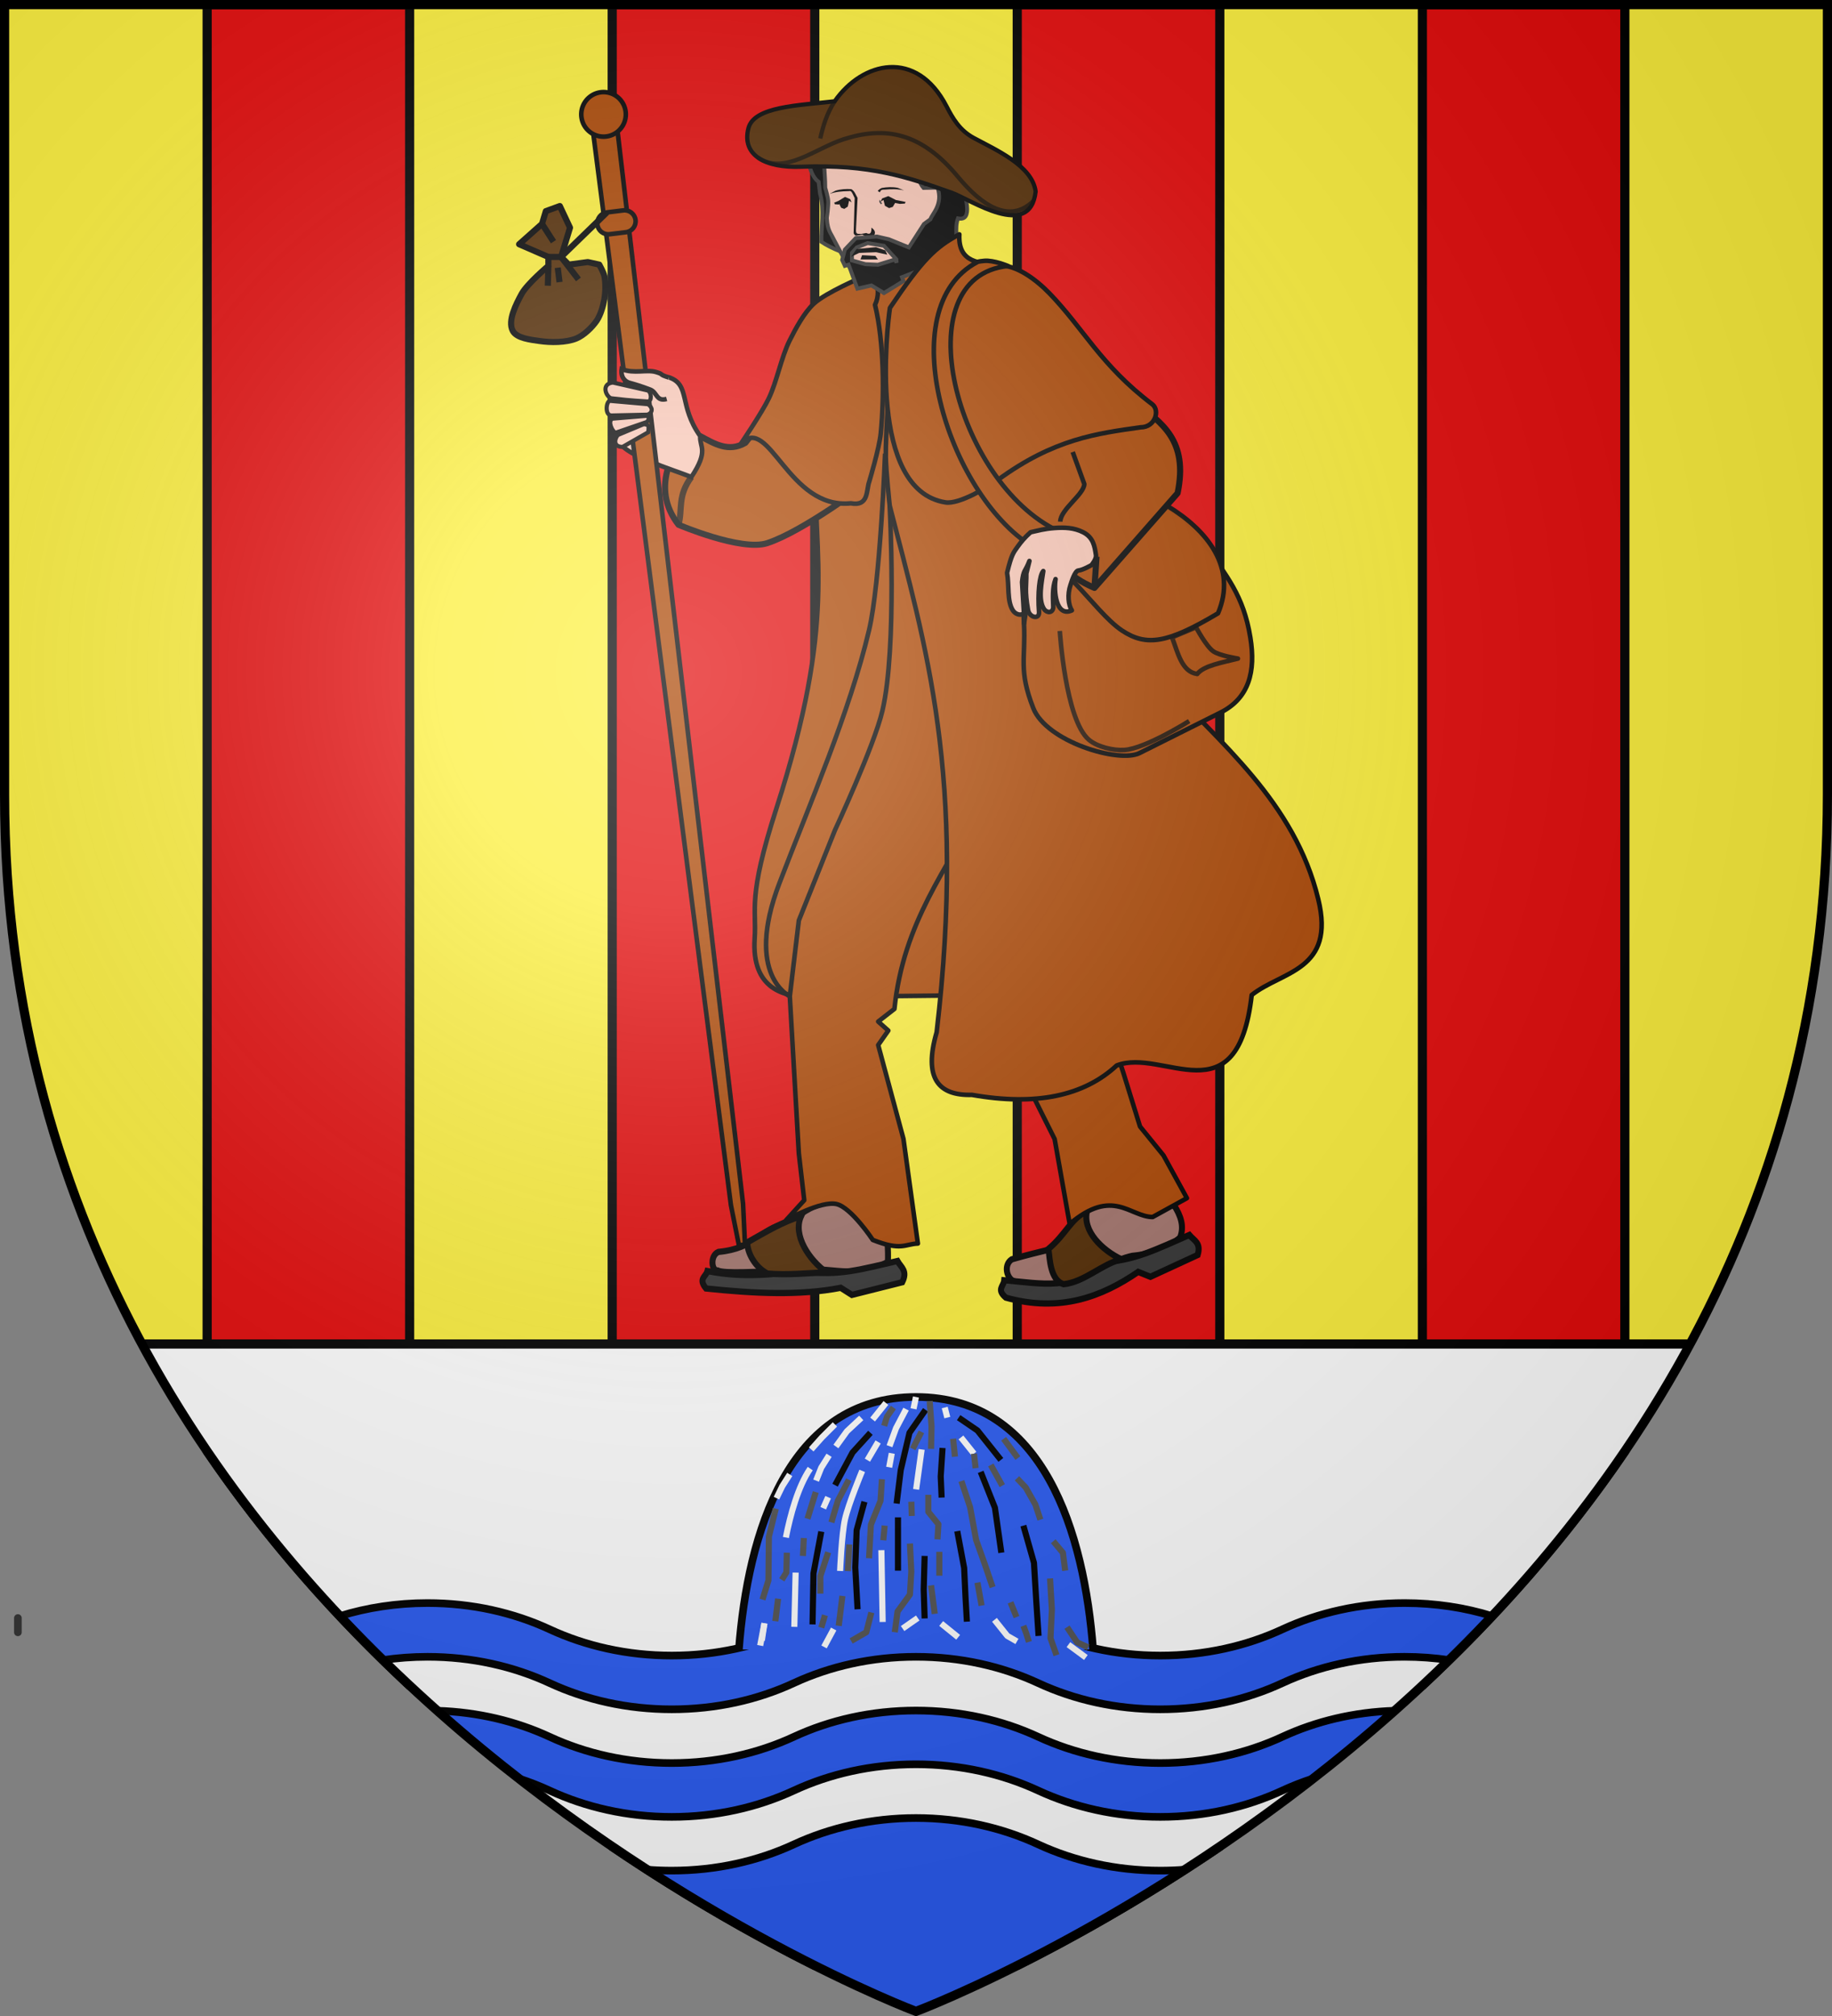 <?xml version="1.0" encoding="UTF-8" standalone="no"?>
<svg
   xmlns:dc="http://purl.org/dc/elements/1.1/"
   xmlns:cc="http://creativecommons.org/ns#"
   xmlns:rdf="http://www.w3.org/1999/02/22-rdf-syntax-ns#"
   xmlns:svg="http://www.w3.org/2000/svg"
   xmlns="http://www.w3.org/2000/svg"
   xmlns:xlink="http://www.w3.org/1999/xlink"
   xmlns:sodipodi="http://sodipodi.sourceforge.net/DTD/sodipodi-0.dtd"
   xmlns:inkscape="http://www.inkscape.org/namespaces/inkscape"
   width="600"
   height="660"
   viewBox="0 0 600 660"
   id="svg2"
   sodipodi:version="0.32"
   inkscape:version="0.46"
   sodipodi:docname="Blason_ville_fr_Font-Romeu-Odeillo-Via_(Pyrénées-Orientales).svg"
   inkscape:output_extension="org.inkscape.output.svg.inkscape"
   version="1.0">
  <rect x="0" y="0" width="600" height="660" fill="#808080" stroke="none"/>
  <sodipodi:namedview
     inkscape:window-height="977"
     inkscape:window-width="1280"
     inkscape:pageshadow="2"
     inkscape:pageopacity="0.0"
     guidetolerance="10.0"
     gridtolerance="10.0"
     objecttolerance="10.0"
     borderopacity="1.0"
     bordercolor="#666666"
     pagecolor="#ffffff"
     id="base"
     showgrid="false"
     inkscape:zoom="1.1621212"
     inkscape:cx="300"
     inkscape:cy="330"
     inkscape:window-x="-4"
     inkscape:window-y="-4"
     inkscape:current-layer="layer3"
     inkscape:object-nodes="true"
     inkscape:window-maximized="1"
     inkscape:object-paths="false"
     inkscape:snap-global="true" />
  <defs
     id="defs4">
    <radialGradient
       id="Gradient1"
       gradientUnits="userSpaceOnUse"
       cx="-80"
       cy="-80"
       r="405">
      <stop
         style="stop-color:#fff;stop-opacity:0.31"
         offset="0"
         id="stop7" />
      <stop
         style="stop-color:#fff;stop-opacity:0.25"
         offset="0.19"
         id="stop9" />
      <stop
         style="stop-color:#6b6b6b;stop-opacity:0.125"
         offset="0.6"
         id="stop11" />
      <stop
         style="stop-color:#000;stop-opacity:0.125"
         offset="1"
         id="stop13" />
    </radialGradient>
    <clipPath
       id="shield_cut">
      <path
         id="shield"
         d="M -298.5,-298.5 L 298.5,-298.5 L 298.5,-40 C 298.5,246.31 0,358.5 0,358.5 C 0,358.5 -298.5,246.31 -298.5,-40 L -298.5,-298.5 z" />
    </clipPath>
    <g
       id="s">
      <g
         id="c">
        <path
           id="t"
           d="M 0,0 L 0,1 L 0.5,1 L 0,0 z"
           transform="matrix(0.951,0.309,-0.309,0.951,0,-1)" />
        <use
           xlink:href="#t"
           transform="scale(-1,1)"
           id="use2144"
           x="0"
           y="0"
           width="810"
           height="540" />
      </g>
      <g
         id="a">
        <use
           xlink:href="#c"
           transform="matrix(0.309,0.951,-0.951,0.309,0,0)"
           id="use2147"
           x="0"
           y="0"
           width="810"
           height="540" />
        <use
           xlink:href="#c"
           transform="matrix(-0.809,0.588,-0.588,-0.809,0,0)"
           id="use2149"
           x="0"
           y="0"
           width="810"
           height="540" />
      </g>
      <use
         xlink:href="#a"
         transform="scale(-1,1)"
         id="use2151"
         x="0"
         y="0"
         width="810"
         height="540" />
    </g>
    <g
       id="s-5">
      <g
         id="c-1">
        <path
           transform="matrix(0.951,0.309,-0.309,0.951,0,-1)"
           d="M 0,0 L 0,1 L 0.5,1 L 0,0 z"
           id="t-7" />
        <use
           height="540"
           width="810"
           y="0"
           x="0"
           id="use2144-1"
           transform="scale(-1,1)"
           xlink:href="#t-7" />
      </g>
      <g
         id="a-1">
        <use
           height="540"
           width="810"
           y="0"
           x="0"
           id="use2147-5"
           transform="matrix(0.309,0.951,-0.951,0.309,0,0)"
           xlink:href="#c-1" />
        <use
           height="540"
           width="810"
           y="0"
           x="0"
           id="use2149-2"
           transform="matrix(-0.809,0.588,-0.588,-0.809,0,0)"
           xlink:href="#c-1" />
      </g>
      <use
         height="540"
         width="810"
         y="0"
         x="0"
         id="use2151-7"
         transform="scale(-1,1)"
         xlink:href="#a-1" />
    </g>
    <g
       id="s-4">
      <g
         id="c-6">
        <path
           transform="matrix(0.951,0.309,-0.309,0.951,0,-1)"
           d="M 0,0 L 0,1 L 0.5,1 L 0,0 z"
           id="t-0" />
        <use
           height="540"
           width="810"
           y="0"
           x="0"
           id="use2144-7"
           transform="scale(-1,1)"
           xlink:href="#t-0" />
      </g>
      <g
         id="a-1-2">
        <use
           height="540"
           width="810"
           y="0"
           x="0"
           id="use2147-7"
           transform="matrix(0.309,0.951,-0.951,0.309,0,0)"
           xlink:href="#c-6" />
        <use
           height="540"
           width="810"
           y="0"
           x="0"
           id="use2149-7"
           transform="matrix(-0.809,0.588,-0.588,-0.809,0,0)"
           xlink:href="#c-6" />
      </g>
      <use
         height="540"
         width="810"
         y="0"
         x="0"
         id="use2151-7-3"
         transform="scale(-1,1)"
         xlink:href="#a-1-2" />
    </g>
    <g
       id="f">
      <rect
         id="rect1964"
         style="fill:#28166f"
         y="-30"
         x="-50"
         height="60"
         width="100" />
      <g
         id="g1966"
         style="fill:#ffffff"
         transform="translate(0,-20)">
        <path
           id="path1968"
           d="M -1.212,27.818 C -1.212,22.175 -2.091,20.471 -4.542,13.98 C -5.709,10.888 -5.024,7.103 -2.858,3.601 C -2.082,2.346 -1.114,1.214 0,0 C 1.114,1.214 2.082,2.346 2.858,3.601 C 5.024,7.103 5.709,10.888 4.542,13.98 C 2.091,20.471 1.212,22.175 1.212,27.818 L -1.212,27.818 z" />
        <path
           id="rwi"
           d="M 2.922,27.672 C 2.922,21.721 5.239,17.829 8.501,16.66 C 9.949,16.141 11.808,16.387 13.519,18.107 C 15.638,20.236 16.255,26.1 10.036,27.228 C 10.694,26.272 10.655,24.147 9.322,23.441 C 8.331,22.916 7.209,23.188 6.646,23.564 C 5.822,24.116 4.917,25.67 4.967,27.672 L 2.922,27.672 z" />
        <path
           id="path1971"
           d="M 1.777,30.183 C 1.79,32.191 2.795,33.518 4.516,34.257 C 4.295,34.955 3.257,36.378 1.831,36.281 C 1.55,37.787 1.282,38.632 0,40 C -1.282,38.632 -1.55,37.787 -1.831,36.281 C -3.257,36.378 -4.295,34.955 -4.516,34.257 C -2.795,33.518 -1.79,32.191 -1.777,30.183 L 1.777,30.183 z" />
        <use
           xlink:href="#rwi"
           height="400"
           width="800"
           y="0"
           x="0"
           id="use1973"
           transform="scale(-1,1)" />
        <rect
           id="rect1975"
           y="27.331"
           x="-7.923"
           height="3.218"
           width="15.846" />
      </g>
    </g>
    <g
       id="s-55">
      <g
         id="c-17">
        <path
           transform="matrix(0.951,0.309,-0.309,0.951,0,-1)"
           d="M 0,0 L 0,1 L 0.5,1 L 0,0 z"
           id="t-1" />
        <use
           height="540"
           width="810"
           y="0"
           x="0"
           id="use2144-15"
           transform="scale(-1,1)"
           xlink:href="#t-1" />
      </g>
      <g
         id="a-2">
        <use
           height="540"
           width="810"
           y="0"
           x="0"
           id="use2147-76"
           transform="matrix(0.309,0.951,-0.951,0.309,0,0)"
           xlink:href="#c-17" />
        <use
           height="540"
           width="810"
           y="0"
           x="0"
           id="use2149-1"
           transform="matrix(-0.809,0.588,-0.588,-0.809,0,0)"
           xlink:href="#c-17" />
      </g>
      <use
         height="540"
         width="810"
         y="0"
         x="0"
         id="use2151-4"
         transform="scale(-1,1)"
         xlink:href="#a-2" />
    </g>
  </defs>
  <g
     id="layer4"
     inkscape:label="Fond écu"
     inkscape:groupmode="layer"
     transform="translate(300,300)">
    <use
       xlink:href="#shield"
       id="use18"
       style="fill:#fcef3c"
       x="0"
       y="0"
       width="600"
       height="660" />
    <path
       style="opacity:1;fill:#e20909;fill-opacity:1;fill-rule:nonzero;stroke:#000000;stroke-width:3;stroke-linecap:butt;stroke-linejoin:round;stroke-miterlimit:4;stroke-dasharray:none;stroke-dashoffset:0;stroke-opacity:1"
       d="M 67.844,1.5 L 67.844,475.094 C 87.83,504.455 110.711,529.922 134.156,551.781 L 134.156,1.5 L 67.844,1.5 z M 200.5,1.5 L 200.5,604.5 C 225.949,621.768 249.219,634.635 266.844,643.469 L 266.844,1.5 L 200.5,1.5 z M 333.156,1.5 L 333.156,643.469 C 350.781,634.635 374.051,621.768 399.5,604.5 L 399.5,1.5 L 333.156,1.5 z M 465.844,1.5 L 465.844,551.781 C 489.289,529.922 512.17,504.455 532.156,475.094 L 532.156,1.5 L 465.844,1.5 z"
       transform="translate(-300,-300)"
       id="rect2412" />
    <path
       d="M 46.469 440 C 129.846 594.544 300 658.5 300 658.5 C 300 658.5 470.154 594.544 553.531 440 L 46.469 440 z "
       transform="translate(-300,-300)"
       id="use5230"
       style="fill:#ffffff" />
    <path
       style="fill:#2b5df2;stroke:#000000;stroke-opacity:1;stroke-width:2.5;stroke-miterlimit:4;stroke-dasharray:none"
       d="M 140 524.812 C 129.882 524.813 120.216 526.315 111.312 529.062 C 115.98 534.025 120.71 538.814 125.469 543.469 C 130.177 542.775 135.038 542.406 140 542.406 C 154.587 542.406 168.22 545.537 180 551 C 191.776 556.461 205.418 559.594 220 559.594 C 234.587 559.594 248.22 556.463 260 551 C 271.776 545.539 285.418 542.406 300 542.406 C 314.587 542.406 328.22 545.537 340 551 C 351.776 556.461 365.418 559.594 380 559.594 C 394.587 559.594 408.22 556.463 420 551 C 431.776 545.539 445.418 542.406 460 542.406 C 464.964 542.406 469.823 542.775 474.531 543.469 C 479.29 538.814 484.02 534.025 488.688 529.062 C 479.785 526.315 470.121 524.812 460 524.812 C 445.418 524.813 431.776 527.946 420 533.406 C 408.22 538.869 394.587 542 380 542 C 365.418 542 351.776 538.867 340 533.406 C 328.22 527.944 314.587 524.812 300 524.812 C 285.418 524.813 271.776 527.946 260 533.406 C 248.22 538.869 234.587 542 220 542 C 205.418 542 191.776 538.867 180 533.406 C 168.22 527.944 154.587 524.812 140 524.812 z M 300 560 C 285.418 560 271.776 563.133 260 568.594 C 248.22 574.056 234.587 577.188 220 577.188 C 205.418 577.187 191.776 574.054 180 568.594 C 169.092 563.535 156.591 560.488 143.219 560.062 C 152.127 567.98 161.085 575.349 169.938 582.25 C 173.419 583.379 176.778 584.693 180 586.188 C 191.776 591.648 205.418 594.812 220 594.812 C 234.587 594.813 248.22 591.65 260 586.188 C 271.776 580.727 285.418 577.594 300 577.594 C 314.587 577.594 328.22 580.725 340 586.188 C 351.776 591.648 365.418 594.812 380 594.812 C 394.587 594.813 408.22 591.65 420 586.188 C 423.221 584.694 426.581 583.379 430.062 582.25 C 438.915 575.349 447.873 567.98 456.781 560.062 C 443.412 560.488 430.904 563.537 420 568.594 C 408.22 574.056 394.587 577.188 380 577.188 C 365.418 577.187 351.776 574.054 340 568.594 C 328.22 563.131 314.587 560 300 560 z M 300 595.188 C 285.418 595.187 271.776 598.352 260 603.812 C 248.22 609.275 234.587 612.406 220 612.406 C 217.287 612.406 214.61 612.305 211.969 612.094 C 261.408 643.989 300 658.5 300 658.5 C 300 658.5 338.592 643.989 388.031 612.094 C 385.389 612.305 382.714 612.406 380 612.406 C 365.418 612.406 351.776 609.273 340 603.812 C 328.22 598.35 314.587 595.188 300 595.188 z "
       transform="translate(-300,-300)"
       id="use4042" />
    <rect
       style="fill:#000000;fill-opacity:1;stroke:#313131;stroke-width:3;stroke-miterlimit:4;stroke-dasharray:none;stroke-opacity:1"
       id="rect18271"
       width="0"
       height="0"
       x="1699.739"
       y="1026.768" />
  </g>
  <g
     id="layer3"
     inkscape:label="Meubles"
     inkscape:groupmode="layer"
     transform="translate(300,300)">
    <path
       style="opacity:1;fill:none;fill-opacity:1;fill-rule:nonzero;stroke:#000000;stroke-width:3;stroke-linecap:butt;stroke-linejoin:round;stroke-miterlimit:4;stroke-dasharray:none;stroke-dashoffset:0;stroke-opacity:1"
       d="M -253.531,140 L 253.531,140"
       id="path3869"
       sodipodi:nodetypes="cc" />
    <g
       id="g9927"
       inkscape:label="Meubles"
       transform="translate(273.24,310.398)" />
    <g
       transform="translate(-73.289,641.298)"
       style="display:inline"
       inkscape:label="Meubles"
       id="g16677" />
    <rect
       style="fill:#fcef3c;fill-opacity:0.599;stroke:#000000;stroke-width:2.5;stroke-miterlimit:4;stroke-dasharray:none;stroke-opacity:1"
       id="rect8308"
       width="6"
       height="0"
       x="360.256"
       y="937.223" />
    <g
       transform="matrix(-0.4,0.5,0.5,0.4,-344.396,610.463)"
       id="g6127"
       inkscape:transform-center-x="30.122748"
       inkscape:transform-center-y="-55.154328" />
    <g
       id="g2137"
       style="display:inline"
       transform="translate(269.276,230.128)" />
    <g
       id="g5087"
       transform="translate(-692.062,6)">
      <path
         sodipodi:nodetypes="ccc"
         id="path5235"
         transform="translate(-300,-300)"
         d="M 1050.062,534 C 1047.167,496.076 1034.058,451.344 992.062,451.344 C 950.069,451.344 936.958,496.076 934.062,534"
         style="opacity:1;fill:#2b5df2;fill-opacity:1;fill-rule:nonzero;stroke:#000000;stroke-width:2.5;stroke-linecap:butt;stroke-linejoin:round;stroke-miterlimit:4;stroke-dashoffset:0;stroke-opacity:1" />
      <path
         sodipodi:nodetypes="cc"
         transform="translate(-300,-300)"
         id="path6011"
         d="M 957.423,474.792 C 953.44,480.59 950.902,489.953 949.445,497.344"
         style="opacity:1;fill:none;fill-opacity:1;fill-rule:nonzero;stroke:#ffffff;stroke-width:2;stroke-linecap:butt;stroke-linejoin:round;stroke-miterlimit:4;stroke-dasharray:none;stroke-dashoffset:0;stroke-opacity:1" />
      <path
         transform="translate(-300,-300)"
         id="path6013"
         d="M 979.657,466.069 L 976.146,472.026"
         style="opacity:1;fill:none;fill-opacity:1;fill-rule:nonzero;stroke:#ffffff;stroke-width:2;stroke-linecap:butt;stroke-linejoin:round;stroke-miterlimit:4;stroke-dasharray:none;stroke-dashoffset:0;stroke-opacity:1" />
      <path
         sodipodi:nodetypes="csc"
         transform="translate(-300,-300)"
         id="path6015"
         d="M 974.444,475.536 C 974.444,475.536 969.897,486.459 968.806,491.387 C 967.704,496.363 967.21,508.302 967.21,508.302"
         style="opacity:1;fill:none;fill-opacity:1;fill-rule:nonzero;stroke:#ffffff;stroke-width:2;stroke-linecap:butt;stroke-linejoin:round;stroke-miterlimit:4;stroke-dasharray:none;stroke-dashoffset:0;stroke-opacity:1" />
      <path
         transform="translate(-300,-300)"
         id="path6017"
         d="M 952.211,526.599 L 952.636,508.833"
         style="opacity:1;fill:none;fill-opacity:1;fill-rule:nonzero;stroke:#ffffff;stroke-width:2;stroke-linecap:butt;stroke-linejoin:round;stroke-miterlimit:4;stroke-dasharray:none;stroke-dashoffset:0;stroke-opacity:1" />
      <path
         transform="translate(-300,-300)"
         id="path6019"
         d="M 941.573,531.067 L 942.424,525.429"
         style="opacity:1;fill:none;fill-opacity:1;fill-rule:nonzero;stroke:#ffffff;stroke-width:2;stroke-linecap:butt;stroke-linejoin:round;stroke-miterlimit:4;stroke-dasharray:none;stroke-dashoffset:0;stroke-opacity:1" />
      <path
         transform="translate(-300,-300)"
         id="path6021"
         d="M 993.912,468.515 L 992.103,481.6"
         style="opacity:1;fill:none;fill-opacity:1;fill-rule:nonzero;stroke:#ffffff;stroke-width:2;stroke-linecap:butt;stroke-linejoin:round;stroke-miterlimit:4;stroke-dasharray:none;stroke-dashoffset:0;stroke-opacity:1" />
      <path
         transform="translate(-300,-300)"
         id="path6023"
         d="M 988.806,455.324 L 985.508,461.601 L 983.38,467.452"
         style="opacity:1;fill:none;fill-opacity:1;fill-rule:nonzero;stroke:#ffffff;stroke-width:2;stroke-linecap:butt;stroke-linejoin:round;stroke-miterlimit:4;stroke-dasharray:none;stroke-dashoffset:0;stroke-opacity:1" />
      <path
         transform="translate(-300,-300)"
         id="path6025"
         d="M 984.125,469.792 L 983.274,474.366"
         style="opacity:1;fill:none;fill-opacity:1;fill-rule:nonzero;stroke:#ffffff;stroke-width:2;stroke-linecap:butt;stroke-linejoin:round;stroke-miterlimit:4;stroke-dasharray:none;stroke-dashoffset:0;stroke-opacity:1" />
      <path
         transform="translate(-300,-300)"
         id="path6027"
         d="M 974.125,458.196 L 969.444,462.558 L 965.827,467.558"
         style="opacity:1;fill:none;fill-opacity:1;fill-rule:nonzero;stroke:#ffffff;stroke-width:2;stroke-linecap:butt;stroke-linejoin:round;stroke-miterlimit:4;stroke-dasharray:none;stroke-dashoffset:0;stroke-opacity:1" />
      <path
         transform="translate(-300,-300)"
         id="path6029"
         d="M 965.508,460.324 L 961.253,464.579 L 957.743,468.515"
         style="opacity:1;fill:none;fill-opacity:1;fill-rule:nonzero;stroke:#ffffff;stroke-width:2;stroke-linecap:butt;stroke-linejoin:round;stroke-miterlimit:4;stroke-dasharray:none;stroke-dashoffset:0;stroke-opacity:1" />
      <path
         transform="translate(-300,-300)"
         id="path6031"
         d="M 950.721,476.707 L 948.275,480.536 L 946.36,484.472"
         style="opacity:1;fill:none;fill-opacity:1;fill-rule:nonzero;stroke:#ffffff;stroke-width:2;stroke-linecap:butt;stroke-linejoin:round;stroke-miterlimit:4;stroke-dasharray:none;stroke-dashoffset:0;stroke-opacity:1" />
      <path
         transform="translate(-300,-300)"
         id="path6033"
         d="M 963.593,470.43 L 961.04,474.473 L 959.338,478.728"
         style="opacity:1;fill:none;fill-opacity:1;fill-rule:nonzero;stroke:#ffffff;stroke-width:2;stroke-linecap:butt;stroke-linejoin:round;stroke-miterlimit:4;stroke-dasharray:none;stroke-dashoffset:0;stroke-opacity:1" />
      <path
         transform="translate(-300,-300)"
         id="path6035"
         d="M 980.721,501.493 L 981.146,525.003"
         style="opacity:1;fill:none;fill-opacity:1;fill-rule:nonzero;stroke:#ffffff;stroke-width:2;stroke-linecap:butt;stroke-linejoin:round;stroke-miterlimit:4;stroke-dasharray:none;stroke-dashoffset:0;stroke-opacity:1" />
      <path
         transform="translate(-300,-300)"
         id="path6037"
         d="M 1006.784,464.579 L 1011.039,469.898"
         style="opacity:1;fill:none;fill-opacity:1;fill-rule:nonzero;stroke:#ffffff;stroke-width:2;stroke-linecap:butt;stroke-linejoin:round;stroke-miterlimit:4;stroke-dasharray:none;stroke-dashoffset:0;stroke-opacity:1" />
      <path
         transform="translate(-300,-300)"
         id="path6039"
         d="M 1001.465,454.792 L 1002.316,458.09"
         style="opacity:1;fill:none;fill-opacity:1;fill-rule:nonzero;stroke:#ffffff;stroke-width:2;stroke-linecap:butt;stroke-linejoin:round;stroke-miterlimit:4;stroke-dasharray:none;stroke-dashoffset:0;stroke-opacity:1" />
      <path
         transform="translate(-300,-300)"
         id="path6041"
         d="M 992.048,451.344 L 991.252,455.218"
         style="opacity:1;fill:none;fill-opacity:1;fill-rule:nonzero;stroke:#ffffff;stroke-width:2;stroke-linecap:butt;stroke-linejoin:round;stroke-miterlimit:4;stroke-dasharray:none;stroke-dashoffset:0;stroke-opacity:1" />
      <path
         transform="translate(-300,-300)"
         id="path6043"
         d="M 982.21,453.303 L 977.848,458.728"
         style="opacity:1;fill:none;fill-opacity:1;fill-rule:nonzero;stroke:#ffffff;stroke-width:2;stroke-linecap:butt;stroke-linejoin:round;stroke-miterlimit:4;stroke-dasharray:none;stroke-dashoffset:0;stroke-opacity:1" />
      <path
         transform="translate(-300,-300)"
         id="path6045"
         d="M 963.274,484.153 L 961.679,487.77"
         style="opacity:1;fill:none;fill-opacity:1;fill-rule:nonzero;stroke:#ffffff;stroke-width:2;stroke-linecap:butt;stroke-linejoin:round;stroke-miterlimit:4;stroke-dasharray:none;stroke-dashoffset:0;stroke-opacity:1" />
      <path
         transform="translate(-300,-300)"
         id="path6047"
         d="M 961.04,495.414 L 958.482,509.104 L 958.181,525.803"
         style="opacity:1;fill:none;fill-opacity:1;fill-rule:nonzero;stroke:#000000;stroke-width:2;stroke-linecap:butt;stroke-linejoin:round;stroke-miterlimit:4;stroke-dasharray:none;stroke-dashoffset:0;stroke-opacity:1" />
      <path
         transform="translate(-300,-300)"
         id="path6049"
         d="M 975.182,485.635 L 972.624,494.962 L 972.173,507.148 L 972.925,520.839"
         style="opacity:1;fill:none;fill-opacity:1;fill-rule:nonzero;stroke:#000000;stroke-width:2;stroke-linecap:butt;stroke-linejoin:round;stroke-miterlimit:4;stroke-dasharray:none;stroke-dashoffset:0;stroke-opacity:1" />
      <path
         transform="translate(-300,-300)"
         id="path6051"
         d="M 995.191,455.546 L 989.925,463.068 L 987.067,475.254 L 985.713,486.237"
         style="opacity:1;fill:none;fill-opacity:1;fill-rule:nonzero;stroke:#000000;stroke-width:2;stroke-linecap:butt;stroke-linejoin:round;stroke-miterlimit:4;stroke-dasharray:none;stroke-dashoffset:0;stroke-opacity:1" />
      <path
         transform="translate(-300,-300)"
         id="path6053"
         d="M 986.164,490.75 L 986.164,508.201"
         style="opacity:1;fill:none;fill-opacity:1;fill-rule:nonzero;stroke:#000000;stroke-width:2;stroke-linecap:butt;stroke-linejoin:round;stroke-miterlimit:4;stroke-dasharray:none;stroke-dashoffset:0;stroke-opacity:1" />
      <path
         transform="translate(-300,-300)"
         id="path6055"
         d="M 977.138,463.068 L 971.27,469.537 L 965.553,480.219"
         style="opacity:1;fill:none;fill-opacity:1;fill-rule:nonzero;stroke:#000000;stroke-width:2;stroke-linecap:butt;stroke-linejoin:round;stroke-miterlimit:4;stroke-dasharray:none;stroke-dashoffset:0;stroke-opacity:1" />
      <path
         transform="translate(-300,-300)"
         id="path6057"
         d="M 1000.757,468.033 L 1000.155,477.36 L 1000.456,484.281"
         style="opacity:1;fill:none;fill-opacity:1;fill-rule:nonzero;stroke:#000000;stroke-width:2;stroke-linecap:butt;stroke-linejoin:round;stroke-miterlimit:4;stroke-dasharray:none;stroke-dashoffset:0;stroke-opacity:1" />
      <path
         transform="translate(-300,-300)"
         id="path6059"
         d="M 1005.572,495.263 L 1007.828,507.299 L 1008.279,516.927 L 1008.731,524.901"
         style="opacity:1;fill:none;fill-opacity:1;fill-rule:nonzero;stroke:#000000;stroke-width:2;stroke-linecap:butt;stroke-linejoin:round;stroke-miterlimit:4;stroke-dasharray:none;stroke-dashoffset:0;stroke-opacity:1" />
      <path
         transform="translate(-300,-300)"
         id="path6061"
         d="M 1020.014,502.334 L 1017.908,487.591 L 1013.244,475.856"
         style="opacity:1;fill:none;fill-opacity:1;fill-rule:nonzero;stroke:#000000;stroke-width:2;stroke-linecap:butt;stroke-linejoin:round;stroke-miterlimit:4;stroke-dasharray:none;stroke-dashoffset:0;stroke-opacity:1" />
      <path
         transform="translate(-300,-300)"
         id="path6063"
         d="M 1027.236,493.458 L 1030.696,505.644 L 1031.448,518.131 L 1032.2,529.565"
         style="opacity:1;fill:none;fill-opacity:1;fill-rule:nonzero;stroke:#000000;stroke-width:2;stroke-linecap:butt;stroke-linejoin:round;stroke-miterlimit:4;stroke-dasharray:none;stroke-dashoffset:0;stroke-opacity:1" />
      <path
         transform="translate(-300,-300)"
         id="path6065"
         d="M 1019.864,471.944 L 1012.191,462.316 L 1006.023,458.103"
         style="opacity:1;fill:none;fill-opacity:1;fill-rule:nonzero;stroke:#000000;stroke-width:2;stroke-linecap:butt;stroke-linejoin:round;stroke-miterlimit:4;stroke-dasharray:none;stroke-dashoffset:0;stroke-opacity:1" />
      <path
         transform="translate(-300,-300)"
         id="path6067"
         d="M 994.89,503.387 L 994.589,514.37 L 994.89,523.848"
         style="opacity:1;fill:none;fill-opacity:1;fill-rule:nonzero;stroke:#000000;stroke-width:2;stroke-linecap:butt;stroke-linejoin:round;stroke-miterlimit:4;stroke-dasharray:none;stroke-dashoffset:0;stroke-opacity:1" />
      <path
         sodipodi:nodetypes="cc"
         transform="translate(-300,-300)"
         id="path2625"
         d="M 942.424,525.429 L 941.031,532.724"
         style="opacity:1;fill:none;fill-opacity:1;fill-rule:nonzero;stroke:#ffffff;stroke-width:2;stroke-linecap:butt;stroke-linejoin:round;stroke-miterlimit:4;stroke-dasharray:none;stroke-dashoffset:0;stroke-opacity:1" />
      <path
         transform="translate(-300,-300)"
         id="path2627"
         d="M 965.102,527.308 L 961.943,533.175"
         style="opacity:1;fill:none;fill-opacity:1;fill-rule:nonzero;stroke:#ffffff;stroke-width:2;stroke-linecap:butt;stroke-linejoin:round;stroke-miterlimit:4;stroke-dasharray:none;stroke-dashoffset:0;stroke-opacity:1" />
      <path
         transform="translate(-300,-300)"
         id="path2629"
         d="M 987.669,527.157 L 992.633,523.697"
         style="opacity:1;fill:none;fill-opacity:1;fill-rule:nonzero;stroke:#ffffff;stroke-width:2;stroke-linecap:butt;stroke-linejoin:round;stroke-miterlimit:4;stroke-dasharray:none;stroke-dashoffset:0;stroke-opacity:1" />
      <path
         transform="translate(-300,-300)"
         id="path2631"
         d="M 1000.306,525.503 L 1005.872,530.016"
         style="opacity:1;fill:none;fill-opacity:1;fill-rule:nonzero;stroke:#ffffff;stroke-width:2;stroke-linecap:butt;stroke-linejoin:round;stroke-miterlimit:4;stroke-dasharray:none;stroke-dashoffset:0;stroke-opacity:1" />
      <path
         transform="translate(-300,-300)"
         id="path2633"
         d="M 1017.758,524.299 L 1021.97,529.565 L 1025.129,531.37"
         style="opacity:1;fill:none;fill-opacity:1;fill-rule:nonzero;stroke:#ffffff;stroke-width:2;stroke-linecap:butt;stroke-linejoin:round;stroke-miterlimit:4;stroke-dasharray:none;stroke-dashoffset:0;stroke-opacity:1" />
      <path
         transform="translate(-300,-300)"
         id="path2635"
         d="M 1041.979,532.423 L 1047.696,536.635"
         style="opacity:1;fill:none;fill-opacity:1;fill-rule:nonzero;stroke:#ffffff;stroke-width:2;stroke-linecap:butt;stroke-linejoin:round;stroke-miterlimit:4;stroke-dasharray:none;stroke-dashoffset:0;stroke-opacity:1" />
      <path
         transform="translate(-300,-300)"
         id="path2637"
         d="M 1011.039,469.898 L 1011.589,474.652"
         style="opacity:1;fill:none;fill-opacity:1;fill-rule:nonzero;stroke:#555555;stroke-width:2;stroke-linecap:butt;stroke-linejoin:round;stroke-miterlimit:4;stroke-dasharray:none;stroke-dashoffset:0;stroke-opacity:1" />
      <path
         transform="translate(-300,-300)"
         id="path3411"
         d="M 1006.926,478.865 L 1009.784,487.44 L 1011.74,498.122 L 1014.598,506.095 L 1017.156,513.617"
         style="opacity:1;fill:none;fill-opacity:1;fill-rule:nonzero;stroke:#555555;stroke-width:2;stroke-linecap:butt;stroke-linejoin:round;stroke-miterlimit:4;stroke-dasharray:none;stroke-dashoffset:0;stroke-opacity:1" />
      <path
         transform="translate(-300,-300)"
         id="path3413"
         d="M 1012.191,512.113 L 1013.545,519.635"
         style="opacity:1;fill:none;fill-opacity:1;fill-rule:nonzero;stroke:#555555;stroke-width:2;stroke-linecap:butt;stroke-linejoin:round;stroke-miterlimit:4;stroke-dasharray:none;stroke-dashoffset:0;stroke-opacity:1" />
      <path
         transform="translate(-300,-300)"
         id="path3415"
         d="M 1023.023,518.582 L 1024.979,523.396"
         style="opacity:1;fill:none;fill-opacity:1;fill-rule:nonzero;stroke:#555555;stroke-width:2;stroke-linecap:butt;stroke-linejoin:round;stroke-miterlimit:4;stroke-dasharray:none;stroke-dashoffset:0;stroke-opacity:1" />
      <path
         transform="translate(-300,-300)"
         id="path3417"
         d="M 1027.236,526.255 L 1028.138,528.662 L 1029.041,531.52"
         style="opacity:1;fill:none;fill-opacity:1;fill-rule:nonzero;stroke:#555555;stroke-width:2;stroke-linecap:butt;stroke-linejoin:round;stroke-miterlimit:4;stroke-dasharray:none;stroke-dashoffset:0;stroke-opacity:1" />
      <path
         transform="translate(-300,-300)"
         id="path3419"
         d="M 1035.961,510.759 L 1036.563,520.989 L 1036.112,530.317 L 1038.068,535.883"
         style="opacity:1;fill:none;fill-opacity:1;fill-rule:nonzero;stroke:#555555;stroke-width:2;stroke-linecap:butt;stroke-linejoin:round;stroke-miterlimit:4;stroke-dasharray:none;stroke-dashoffset:0;stroke-opacity:1" />
      <path
         transform="translate(-300,-300)"
         id="path3421"
         d="M 1041.528,526.706 L 1044.838,531.671 L 1048.448,533.326"
         style="opacity:1;fill:none;fill-opacity:1;fill-rule:nonzero;stroke:#555555;stroke-width:2;stroke-linecap:butt;stroke-linejoin:round;stroke-miterlimit:4;stroke-dasharray:none;stroke-dashoffset:0;stroke-opacity:1" />
      <path
         transform="translate(-300,-300)"
         id="path3423"
         d="M 1040.926,508.201 L 1040.174,502.334 L 1037.014,498.573"
         style="opacity:1;fill:none;fill-opacity:1;fill-rule:nonzero;stroke:#555555;stroke-width:2;stroke-linecap:butt;stroke-linejoin:round;stroke-miterlimit:4;stroke-dasharray:none;stroke-dashoffset:0;stroke-opacity:1" />
      <path
         transform="translate(-300,-300)"
         id="path3425"
         d="M 1032.802,491.502 L 1031.147,486.537 L 1027.988,480.971 L 1025.129,477.962"
         style="opacity:1;fill:none;fill-opacity:1;fill-rule:nonzero;stroke:#555555;stroke-width:2;stroke-linecap:butt;stroke-linejoin:round;stroke-miterlimit:4;stroke-dasharray:none;stroke-dashoffset:0;stroke-opacity:1" />
      <path
         transform="translate(-300,-300)"
         id="path3427"
         d="M 1025.43,471.342 L 1020.766,465.024"
         style="opacity:1;fill:none;fill-opacity:1;fill-rule:nonzero;stroke:#555555;stroke-width:2;stroke-linecap:butt;stroke-linejoin:round;stroke-miterlimit:4;stroke-dasharray:none;stroke-dashoffset:0;stroke-opacity:1" />
      <path
         transform="translate(-300,-300)"
         id="path3429"
         d="M 1020.315,480.369 L 1016.554,473.599"
         style="opacity:1;fill:none;fill-opacity:1;fill-rule:nonzero;stroke:#555555;stroke-width:2;stroke-linecap:butt;stroke-linejoin:round;stroke-miterlimit:4;stroke-dasharray:none;stroke-dashoffset:0;stroke-opacity:1" />
      <path
         transform="translate(-300,-300)"
         id="path3431"
         d="M 1004.819,470.891 L 1004.217,465.024"
         style="opacity:1;fill:none;fill-opacity:1;fill-rule:nonzero;stroke:#555555;stroke-width:2;stroke-linecap:butt;stroke-linejoin:round;stroke-miterlimit:4;stroke-dasharray:none;stroke-dashoffset:0;stroke-opacity:1" />
      <path
         transform="translate(-300,-300)"
         id="path3433"
         d="M 996.996,468.334 L 997.147,460.962 L 996.545,452.687"
         style="opacity:1;fill:none;fill-opacity:1;fill-rule:nonzero;stroke:#555555;stroke-width:2;stroke-linecap:butt;stroke-linejoin:round;stroke-miterlimit:4;stroke-dasharray:none;stroke-dashoffset:0;stroke-opacity:1" />
      <path
         transform="translate(-300,-300)"
         id="path3435"
         d="M 993.837,462.767 L 990.978,468.334"
         style="opacity:1;fill:none;fill-opacity:1;fill-rule:nonzero;stroke:#555555;stroke-width:2;stroke-linecap:butt;stroke-linejoin:round;stroke-miterlimit:4;stroke-dasharray:none;stroke-dashoffset:0;stroke-opacity:1" />
      <path
         transform="translate(-300,-300)"
         id="path3437"
         d="M 996.094,483.378 L 996.094,488.945 L 999.403,493.007 L 999.102,497.971"
         style="opacity:1;fill:none;fill-opacity:1;fill-rule:nonzero;stroke:#555555;stroke-width:2;stroke-linecap:butt;stroke-linejoin:round;stroke-miterlimit:4;stroke-dasharray:none;stroke-dashoffset:0;stroke-opacity:1" />
      <path
         transform="translate(-300,-300)"
         id="path3439"
         d="M 999.704,502.033 L 999.704,509.856"
         style="opacity:1;fill:none;fill-opacity:1;fill-rule:nonzero;stroke:#555555;stroke-width:2;stroke-linecap:butt;stroke-linejoin:round;stroke-miterlimit:4;stroke-dasharray:none;stroke-dashoffset:0;stroke-opacity:1" />
      <path
         transform="translate(-300,-300)"
         id="path3441"
         d="M 996.996,513.016 L 998.2,522.343"
         style="opacity:1;fill:none;fill-opacity:1;fill-rule:nonzero;stroke:#555555;stroke-width:2;stroke-linecap:butt;stroke-linejoin:round;stroke-miterlimit:4;stroke-dasharray:none;stroke-dashoffset:0;stroke-opacity:1" />
      <path
         transform="translate(-300,-300)"
         id="path3443"
         d="M 985.111,528.361 L 986.014,521.591 L 990.076,516.025 L 990.527,508.502 L 990.076,499.325"
         style="opacity:1;fill:none;fill-opacity:1;fill-rule:nonzero;stroke:#555555;stroke-width:2;stroke-linecap:butt;stroke-linejoin:round;stroke-miterlimit:4;stroke-dasharray:none;stroke-dashoffset:0;stroke-opacity:1" />
      <path
         transform="translate(-300,-300)"
         id="path3445"
         d="M 990.678,490.299 L 990.527,485.635"
         style="opacity:1;fill:none;fill-opacity:1;fill-rule:nonzero;stroke:#555555;stroke-width:2;stroke-linecap:butt;stroke-linejoin:round;stroke-miterlimit:4;stroke-dasharray:none;stroke-dashoffset:0;stroke-opacity:1" />
      <path
         transform="translate(-300,-300)"
         id="path3447"
         d="M 980.899,478.263 L 980.447,485.334 L 977.288,493.157 L 976.686,504.139"
         style="opacity:1;fill:none;fill-opacity:1;fill-rule:nonzero;stroke:#555555;stroke-width:2;stroke-linecap:butt;stroke-linejoin:round;stroke-miterlimit:4;stroke-dasharray:none;stroke-dashoffset:0;stroke-opacity:1" />
      <path
         transform="translate(-300,-300)"
         id="path3449"
         d="M 981.801,493.458 L 981.35,498.272"
         style="opacity:1;fill:none;fill-opacity:1;fill-rule:nonzero;stroke:#555555;stroke-width:2;stroke-linecap:butt;stroke-linejoin:round;stroke-miterlimit:4;stroke-dasharray:none;stroke-dashoffset:0;stroke-opacity:1" />
      <path
         transform="translate(-300,-300)"
         id="path3451"
         d="M 970.217,499.626 L 969.766,508.352"
         style="opacity:1;fill:none;fill-opacity:1;fill-rule:nonzero;stroke:#555555;stroke-width:2;stroke-linecap:butt;stroke-linejoin:round;stroke-miterlimit:4;stroke-dasharray:none;stroke-dashoffset:0;stroke-opacity:1" />
      <path
         transform="translate(-300,-300)"
         id="path3453"
         d="M 967.96,516.476 L 966.757,526.255"
         style="opacity:1;fill:none;fill-opacity:1;fill-rule:nonzero;stroke:#555555;stroke-width:2;stroke-linecap:butt;stroke-linejoin:round;stroke-miterlimit:4;stroke-dasharray:none;stroke-dashoffset:0;stroke-opacity:1" />
      <path
         transform="translate(-300,-300)"
         id="path3455"
         d="M 970.819,531.219 L 975.784,528.361 L 977.438,521.892"
         style="opacity:1;fill:none;fill-opacity:1;fill-rule:nonzero;stroke:#555555;stroke-width:2;stroke-linecap:butt;stroke-linejoin:round;stroke-miterlimit:4;stroke-dasharray:none;stroke-dashoffset:0;stroke-opacity:1" />
      <path
         transform="translate(-300,-300)"
         id="path3457"
         d="M 961.04,526.857 L 962.244,522.795"
         style="opacity:1;fill:none;fill-opacity:1;fill-rule:nonzero;stroke:#555555;stroke-width:2;stroke-linecap:butt;stroke-linejoin:round;stroke-miterlimit:4;stroke-dasharray:none;stroke-dashoffset:0;stroke-opacity:1" />
      <path
         transform="translate(-300,-300)"
         id="path3459"
         d="M 960.739,515.724 L 960.739,510.007 L 963.297,502.184"
         style="opacity:1;fill:none;fill-opacity:1;fill-rule:nonzero;stroke:#555555;stroke-width:2;stroke-linecap:butt;stroke-linejoin:round;stroke-miterlimit:4;stroke-dasharray:none;stroke-dashoffset:0;stroke-opacity:1" />
      <path
         transform="translate(-300,-300)"
         id="path3461"
         d="M 955.022,503.387 L 955.323,497.52"
         style="opacity:1;fill:none;fill-opacity:1;fill-rule:nonzero;stroke:#555555;stroke-width:2;stroke-linecap:butt;stroke-linejoin:round;stroke-miterlimit:4;stroke-dasharray:none;stroke-dashoffset:0;stroke-opacity:1" />
      <path
         transform="translate(-300,-300)"
         id="path3463"
         d="M 956.527,491.201 L 959.235,482.475"
         style="opacity:1;fill:none;fill-opacity:1;fill-rule:nonzero;stroke:#555555;stroke-width:2;stroke-linecap:butt;stroke-linejoin:round;stroke-miterlimit:4;stroke-dasharray:none;stroke-dashoffset:0;stroke-opacity:1" />
      <path
         transform="translate(-300,-300)"
         id="path3465"
         d="M 970.067,478.413 L 966.456,485.334 L 964.35,492.405"
         style="opacity:1;fill:none;fill-opacity:1;fill-rule:nonzero;stroke:#555555;stroke-width:2;stroke-linecap:butt;stroke-linejoin:round;stroke-miterlimit:4;stroke-dasharray:none;stroke-dashoffset:0;stroke-opacity:1" />
      <path
         transform="translate(-300,-300)"
         id="path3467"
         d="M 949.757,502.334 L 949.606,508.803 L 948.102,511.21"
         style="opacity:1;fill:none;fill-opacity:1;fill-rule:nonzero;stroke:#555555;stroke-width:2;stroke-linecap:butt;stroke-linejoin:round;stroke-miterlimit:4;stroke-dasharray:none;stroke-dashoffset:0;stroke-opacity:1" />
      <path
         transform="translate(-300,-300)"
         id="path3469"
         d="M 946.898,517.379 L 945.995,524.75"
         style="opacity:1;fill:none;fill-opacity:1;fill-rule:nonzero;stroke:#555555;stroke-width:2;stroke-linecap:butt;stroke-linejoin:round;stroke-miterlimit:4;stroke-dasharray:none;stroke-dashoffset:0;stroke-opacity:1" />
      <path
         transform="translate(-300,-300)"
         id="path3471"
         d="M 941.783,517.679 L 943.739,511.361 L 943.889,497.069 L 946.146,487.891"
         style="opacity:1;fill:none;fill-opacity:1;fill-rule:nonzero;stroke:#555555;stroke-width:2;stroke-linecap:butt;stroke-linejoin:round;stroke-miterlimit:4;stroke-dasharray:none;stroke-dashoffset:0;stroke-opacity:1" />
      <path
         transform="translate(-300,-300)"
         id="path3473"
         d="M 981.651,460.811 L 982.554,457.802 L 984.66,454.794"
         style="opacity:1;fill:none;fill-opacity:1;fill-rule:nonzero;stroke:#555555;stroke-width:2;stroke-linecap:butt;stroke-linejoin:round;stroke-miterlimit:4;stroke-dasharray:none;stroke-dashoffset:0;stroke-opacity:1" />
    </g>
    <g
       id="g5818"
       transform="translate(1147.694,-641.237)" />
    <g
       id="g5820"
       transform="translate(1147.694,-641.237)" />
    <g
       id="g5822"
       transform="translate(1147.694,-641.237)" />
    <g
       style="display:inline"
       id="g5438"
       transform="translate(-308.046,54.251)" />
    <g
       style="display:inline"
       id="g5440"
       transform="translate(-251.617,-22.39)" />
    <g
       id="g5559"
       transform="translate(-251.617,-22.39)" />
    <g
       style="display:inline"
       id="g5561"
       transform="translate(-251.617,-22.39)" />
    <path
       d="M -95.745,281.381 A 0,4.787 0 1 1 -95.745,276.702 L -95.745,276.702 z"
       transform="matrix(0.5,0,0,0.5,-329.673,-117.905)"
       sodipodi:end="6.2831853"
       sodipodi:start="1.357941"
       sodipodi:ry="4.7872343"
       sodipodi:rx="0"
       sodipodi:cy="276.70212"
       sodipodi:cx="-95.744682"
       id="path13306"
       style="opacity:0.615;fill:#fcef3c;fill-opacity:0.991;fill-rule:evenodd;stroke:#000000;stroke-width:2.5;stroke-linecap:round;stroke-linejoin:round;stroke-miterlimit:4;stroke-dasharray:none;stroke-dashoffset:0;stroke-opacity:1"
       sodipodi:type="arc" />
    <path
       d="M -95.745,281.381 A 0,4.787 0 1 1 -95.745,276.702 L -95.745,276.702 z"
       sodipodi:type="arc"
       style="opacity:0.615;fill:#fcef3c;fill-opacity:0.991;fill-rule:evenodd;stroke:#000000;stroke-width:2.5;stroke-linecap:round;stroke-linejoin:round;stroke-miterlimit:4;stroke-dasharray:none;stroke-dashoffset:0;stroke-opacity:1"
       id="path15530"
       sodipodi:cx="-95.744682"
       sodipodi:cy="276.70212"
       sodipodi:rx="0"
       sodipodi:ry="4.7872343"
       sodipodi:start="1.357941"
       sodipodi:end="6.2831853"
       transform="matrix(0.5,0,0,0.5,-280.617,-531.3)" />
    <path
       d="M -95.745,281.381 A 0,4.787 0 1 1 -95.745,276.702 L -95.745,276.702 z"
       transform="translate(-296.509,779.802)"
       sodipodi:end="6.2831853"
       sodipodi:start="1.357941"
       sodipodi:ry="4.7872343"
       sodipodi:rx="0"
       sodipodi:cy="276.70212"
       sodipodi:cx="-95.744682"
       id="path6608"
       style="opacity:0.615;fill:#fcef3c;fill-opacity:0.991;fill-rule:evenodd;stroke:#000000;stroke-width:2.5;stroke-linecap:round;stroke-linejoin:round;stroke-miterlimit:4;stroke-dasharray:none;stroke-dashoffset:0;stroke-opacity:1"
       sodipodi:type="arc" />
    <path
       d="M -95.745,281.381 A 0,4.787 0 1 1 -95.745,276.702 L -95.745,276.702 z"
       sodipodi:type="arc"
       style="opacity:0.615;fill:#fcef3c;fill-opacity:0.991;fill-rule:evenodd;stroke:#000000;stroke-width:2.5;stroke-linecap:round;stroke-linejoin:round;stroke-miterlimit:4;stroke-dasharray:none;stroke-dashoffset:0;stroke-opacity:1"
       id="path6610"
       sodipodi:cx="-95.744682"
       sodipodi:cy="276.70212"
       sodipodi:rx="0"
       sodipodi:ry="4.7872343"
       sodipodi:start="1.357941"
       sodipodi:end="6.2831853"
       transform="translate(-198.398,-46.988)" />
    <g
       id="use15633"
       transform="matrix(-0.471,0.272,-0.359,-0.622,171.184,213.046)" />
    <use
       height="660"
       width="600"
       transform="matrix(0.5,-0.866,-0.866,-0.5,87.776,105.727)"
       id="use15635"
       xlink:href="#use15633"
       y="0"
       x="0" />
    <g
       id="use15637"
       transform="matrix(0.471,-0.272,0.359,0.622,361.157,-389.269)" />
    <use
       height="660"
       width="600"
       transform="matrix(-1,0,0,-1,522.561,-211.878)"
       id="use15639"
       xlink:href="#use15637"
       y="0"
       x="0" />
    <g
       id="use15641"
       transform="matrix(-0.578,-0.302,-0.13,0.608,-10.69,-451.841)" />
    <path
       style="fill:#aa4400;fill-opacity:1;fill-rule:nonzero;stroke:#000000;stroke-width:1.5;stroke-linecap:butt;stroke-linejoin:round;stroke-miterlimit:4;stroke-dasharray:none;stroke-dashoffset:0;stroke-opacity:1"
       d="M -32.967,-149.2 C -33.614,-116.915 -25.759,-97.276 -45.784,-35.128 C -55.202,-5.898 -52.173,-2.724 -52.833,7.169 C -53.95,23.885 -43.171,26.489 -34.248,26.394 L 25.992,25.753 L 29.837,-113.312 L 7.267,-217.128 L -16.945,-208.799 L -32.967,-149.2 z"
       id="path5002"
       sodipodi:nodetypes="csssccccc" />
    <g
       transform="matrix(0.768,0,0,0.798,-282.972,-493.232)"
       id="g7043"
       style="fill:#ffffff;stroke:#313131;stroke-width:2.555;stroke-miterlimit:4;stroke-dasharray:none;stroke-opacity:1">
      <path
         style="fill:#a1726a;fill-rule:evenodd;stroke:#000000;stroke-width:2.555;stroke-linecap:butt;stroke-linejoin:miter;stroke-miterlimit:4;stroke-dasharray:none;stroke-opacity:1"
         d="M 462.732,705.913 C 461.148,711.829 466.778,720.513 472.143,727.719 C 473.574,731.766 485.004,740.475 481.071,749.862 C 476.391,753.688 470.98,756.391 460.714,757.362 C 453.869,758.633 440.622,765.598 431.429,768.995 C 420.463,771.077 414.382,769.188 409.728,767.582 C 406.954,766.015 405.924,760.934 409.286,758.791 C 424.552,754.579 423.688,755.875 434.72,751.331 L 445.791,730.549 C 441.8,719.92 440.263,721.187 433.987,713.623 C 441.526,710.253 456.046,705.868 462.732,705.913 z"
         id="path7033"
         sodipodi:nodetypes="ccccccccccc" />
      <g
         id="g7039"
         style="fill:#ffffff;stroke:#313131;stroke-width:2.555;stroke-miterlimit:4;stroke-dasharray:none;stroke-opacity:1">
        <path
           sodipodi:nodetypes="cccccccc"
           id="path7035"
           d="M 406.786,774.505 C 429.888,780.707 447.765,774.13 463.201,763.939 L 468.418,765.954 L 488.571,757.005 C 490.121,751.974 487.041,751.129 485,748.791 C 471.548,754.395 460.595,759.878 447.143,759.862 C 435.794,771.797 422.621,768.745 406.071,767.362 C 405.848,769.841 402.667,771.157 406.786,774.505 z"
           style="fill:#313131;fill-rule:evenodd;stroke:#000000;stroke-width:2.555;stroke-linecap:butt;stroke-linejoin:miter;stroke-miterlimit:4;stroke-dasharray:none;stroke-opacity:1" />
        <path
           sodipodi:nodetypes="ccccc"
           id="path7037"
           d="M 431.429,768.995 C 425.652,767.373 425.507,758.514 424.95,754.516 C 432.466,748.429 434.173,742.475 441.429,738.791 C 439.216,747.148 447.935,755.108 456.071,758.791 C 447.963,760.563 440.393,768.078 431.429,768.995 z"
           style="fill:#502800;fill-rule:evenodd;stroke:#000000;stroke-width:2.555;stroke-linecap:butt;stroke-linejoin:miter;stroke-miterlimit:4;stroke-dasharray:none;stroke-opacity:1" />
      </g>
    </g>
    <path
       style="fill:#aa4400;fill-opacity:1;fill-rule:nonzero;stroke:#000000;stroke-width:1.5;stroke-linecap:butt;stroke-linejoin:round;stroke-miterlimit:4;stroke-dasharray:none;stroke-dashoffset:0;stroke-opacity:1"
       d="M 50.331,100.701 C 64.542,88.67 70.016,98.365 77.507,98.43 L 88.731,92.251 L 81.051,78.251 L 73.371,68.799 L 68.054,51.667 L 55.648,13.266 L 27.291,23.309 L 30.504,43.136 L 45.4,72.896 L 50.331,100.701 z"
       id="path5008"
       sodipodi:nodetypes="ccccccccccc" />
    <g
       transform="matrix(0.756,0.143,-0.138,0.785,-269.409,-544.329)"
       id="g7049"
       style="fill:#ffffff;stroke:#313131;stroke-width:2.555;stroke-miterlimit:4;stroke-dasharray:none;stroke-opacity:1">
      <path
         sodipodi:nodetypes="ccccccccccc"
         id="path7051"
         d="M 469.653,706.354 C 468.327,712.188 469.177,719.743 472.143,727.719 C 476.339,732.889 479.58,739.576 481.071,749.862 C 476.391,753.688 470.98,756.391 460.714,757.362 C 454.13,758.062 447.05,758.252 437.857,761.648 C 426.892,763.73 413.44,767.231 410.278,766.346 C 407.759,767.06 405.924,760.934 409.286,758.791 C 424.552,754.579 424.781,746.455 435.812,741.911 C 439.57,738.485 443.387,734.677 446.947,732.534 C 448.755,724.443 445.134,719.746 442.399,710.746 C 449.938,707.376 462.967,706.31 469.653,706.354 z"
         style="fill:#a1726a;fill-rule:evenodd;stroke:#000000;stroke-width:2.555;stroke-linecap:butt;stroke-linejoin:miter;stroke-miterlimit:4;stroke-dasharray:none;stroke-opacity:1" />
      <g
         id="g7053"
         style="fill:#ffffff;stroke:#313131;stroke-width:2.555;stroke-miterlimit:4;stroke-dasharray:none;stroke-opacity:1">
        <path
           style="fill:#313131;fill-rule:evenodd;stroke:#000000;stroke-width:2.555;stroke-linecap:butt;stroke-linejoin:miter;stroke-miterlimit:4;stroke-dasharray:none;stroke-opacity:1"
           d="M 406.786,774.505 C 427.278,772.854 446.503,770.332 463.201,763.939 L 468.418,765.954 L 488.571,757.005 C 490.121,751.974 487.041,751.129 485,748.791 C 471.548,754.395 460.595,759.878 447.143,759.862 C 434.427,763.337 422.423,767.524 406.071,767.362 C 405.848,769.841 402.667,771.157 406.786,774.505 z"
           id="path7055"
           sodipodi:nodetypes="cccccccc" />
        <path
           style="fill:#502800;fill-rule:evenodd;stroke:#000000;stroke-width:2.555;stroke-linecap:butt;stroke-linejoin:miter;stroke-miterlimit:4;stroke-dasharray:none;stroke-opacity:1"
           d="M 431.429,763.791 C 425.652,762.17 421.271,756.717 420.714,752.719 C 428.23,746.632 434.042,741.753 441.297,738.069 C 439.085,746.426 447.935,755.108 456.071,758.791 C 447.963,760.563 440.393,762.874 431.429,763.791 z"
           id="path7057"
           sodipodi:nodetypes="ccccc" />
      </g>
    </g>
    <path
       style="fill:#aa4400;fill-opacity:1;fill-rule:nonzero;stroke:#000000;stroke-width:1.5;stroke-linecap:butt;stroke-linejoin:round;stroke-miterlimit:4;stroke-dasharray:none;stroke-dashoffset:0;stroke-opacity:1"
       d="M -8.614,-134.46 C -8.614,-134.46 -6.142,-87.99 -11.005,-67.303 C -13.708,-55.805 -26.562,-28.18 -26.562,-28.18 L -38.378,1.358 L -41.332,26.171 L -38.378,77.568 L -36.605,92.929 L -42.513,99.427 C -42.513,99.427 -31.042,92.976 -25.988,94.198 C -21.13,95.373 -14.156,105.926 -14.156,105.926 C -4.782,109.657 -3.601,107.245 0.613,107.107 L -4.113,72.842 L -12.384,42.122 L -9.067,37.396 L -12.384,34.442 L -7.067,30.306 C -4.128,1.715 10.264,-15.423 20.897,-36.32 L 24.244,-83.713 L 16.564,-99.074 L -8.614,-134.46 z"
       id="path5006"
       sodipodi:nodetypes="csccccccsccccccccccc" />
    <path
       style="fill:#aa4400;fill-opacity:1;fill-rule:nonzero;stroke:#000000;stroke-width:1.5;stroke-linecap:butt;stroke-linejoin:round;stroke-miterlimit:4;stroke-dasharray:none;stroke-dashoffset:0;stroke-opacity:1"
       d="M 79.183,-78.706 C 99.77,-56.656 124.037,-37.367 131.733,-5.648 C 137.497,17.846 119.797,17.877 109.944,25.753 C 105.292,66.591 80.994,42.874 65.725,48.824 C 54.997,58.802 39.283,62.131 18.302,58.437 C 7.311,58.746 2.391,52.985 6.766,37.93 C 16.549,-45.912 3.106,-88.663 -8.614,-134.46 C -8.614,-134.46 -9.827,-145.66 -9.896,-150.481 C -10.003,-157.988 -8.614,-175.475 -8.614,-175.475 L 39.391,-137.536 L 79.183,-78.706 z"
       id="path5004"
       sodipodi:nodetypes="cccccccsccc" />
    <g
       id="g4955"
       transform="translate(-1158.92,18.864)">
      <path
         sodipodi:nodetypes="ccccsccc"
         id="path4949"
         d="M 1088.251,-176.083 C 1092.917,-173.594 1097.52,-170.688 1103.05,-173.898 L 1115.644,-190.325 L 1143.012,-160.739 C 1143.012,-160.739 1122.004,-144.882 1110.168,-141.043 C 1101.71,-138.298 1081.146,-147.066 1081.146,-147.066 C 1076.487,-153.079 1075.748,-159.505 1077.861,-166.232 L 1088.251,-176.083 z"
         style="opacity:1;fill:#aa4400;fill-opacity:1;fill-rule:nonzero;stroke:#000000;stroke-width:2;stroke-linecap:butt;stroke-linejoin:round;stroke-miterlimit:4;stroke-dasharray:none;stroke-dashoffset:0;stroke-opacity:1" />
      <path
         sodipodi:nodetypes="cccccccc"
         id="path5473"
         style="fill:#f7c5b4;fill-opacity:1;fill-rule:evenodd;stroke:#000000;stroke-width:1.5;stroke-linecap:butt;stroke-linejoin:miter;stroke-miterlimit:4;stroke-dasharray:none;stroke-opacity:1;display:inline"
         d="M 1061.981,-173.998 C 1063.808,-169.781 1078.459,-165.396 1085.353,-162.699 C 1091.143,-171.447 1088.019,-172.388 1088.251,-176.083 C 1081.138,-186.121 1085.095,-192.811 1078.138,-195.288 L 1068.558,-194.545 L 1061.981,-173.998 z M 1072.911,-178.946 L 1072.911,-178.946 z" />
      <path
         sodipodi:nodetypes="cc"
         id="path4951"
         d="M 1085.353,-162.699 C 1080.694,-156.402 1082.549,-152.277 1081.146,-147.066"
         style="opacity:0.815;fill:none;fill-opacity:1;fill-rule:nonzero;stroke:#000000;stroke-width:2;stroke-linecap:butt;stroke-linejoin:round;stroke-miterlimit:4;stroke-dasharray:none;stroke-dashoffset:0;stroke-opacity:1" />
    </g>
    <g
       id="g4967"
       transform="translate(-958.92,10.864)">
      <path
         id="rect8116"
         d="M 853.106,-268.024 L 898.309,83.714 L 900.924,96.806 L 901.917,96.684 L 902.909,96.562 L 902.28,83.227 L 861.047,-268.998 L 857.076,-268.511 L 853.106,-268.024 z"
         style="fill:#aa4400;fill-opacity:1;stroke:#000000;stroke-width:1.5;stroke-miterlimit:4;stroke-opacity:1"
         sodipodi:nodetypes="ccccccccc" />
      <path
         transform="matrix(0.767,-9.4129975e-2,9.4129975e-2,0.767,530.297,-611.083)"
         d="M 375.312,485.138 A 9.438,9.438 0 1 1 356.435,485.138 A 9.438,9.438 0 1 1 375.312,485.138 z"
         sodipodi:ry="9.4383116"
         sodipodi:rx="9.4383116"
         sodipodi:cy="485.13815"
         sodipodi:cx="365.87338"
         id="path8114"
         style="fill:#aa4400;fill-opacity:1;stroke:#000000;stroke-width:1.942;stroke-miterlimit:4;stroke-dasharray:none;stroke-opacity:1"
         sodipodi:type="arc" />
      <path
         sodipodi:nodetypes="csccscc"
         id="path8126"
         d="M 857.694,-241.327 C 855.722,-241.085 854.317,-239.288 854.56,-237.315 C 854.802,-235.343 856.599,-233.939 858.571,-234.181 L 863.931,-234.839 C 865.904,-235.081 867.308,-236.879 867.066,-238.851 C 866.823,-240.823 865.026,-242.228 863.054,-241.985 L 857.694,-241.327 z"
         style="fill:#aa4400;fill-opacity:1;stroke:#000000;stroke-width:1.5;stroke-miterlimit:4;stroke-dasharray:none;stroke-opacity:1" />
    </g>
    <g
       id="g4960"
       transform="translate(-958.92,18.864)">
      <path
         d="M 869.772,-180.011 C 871.403,-179.789 871.496,-179.583 871.215,-177.35 L 862.811,-172.551 C 859.992,-172.561 859.923,-174.748 861.254,-176.449 L 869.772,-180.011 z M 870.785,-180.725 C 871.465,-181.466 871.664,-182.157 870.816,-182.738 L 859.64,-181.813 C 858.225,-181.557 858.587,-178.801 860.399,-177.149 L 870.785,-180.725 L 870.785,-180.725 z M 871.143,-186.533 C 872.689,-185.529 872.891,-183.789 870.971,-183.107 L 859.342,-182.847 C 856.837,-182.669 857.438,-187.611 858.703,-187.633 L 871.143,-186.533 L 871.143,-186.533 z M 871.068,-187.421 C 864.512,-187.798 862.65,-188.09 859.063,-188.478 C 857.396,-189.036 855.672,-193.156 859.614,-193.634 C 861.13,-193.265 868.192,-191.715 870.936,-191.057 C 872.328,-190.724 872.531,-187.399 871.068,-187.421 L 871.068,-187.421 z"
         style="fill:#f7c5b4;fill-opacity:1;fill-rule:evenodd;stroke:#000000;stroke-width:1.35;stroke-linecap:butt;stroke-linejoin:miter;stroke-miterlimit:4;stroke-dasharray:none;stroke-opacity:1;display:inline"
         id="path5477"
         sodipodi:nodetypes="ccccccccccccccccccsc" />
      <path
         d="M 877.993,-195.277 C 874.338,-196.408 876.681,-196.206 873.755,-197.071 C 870.662,-197.987 866.641,-196.403 862.532,-198.022 C 862.111,-195.291 863.748,-193.878 865.191,-193.499 C 866.043,-193.276 869.054,-192.419 871.902,-191.297 C 874.197,-190.392 873.826,-187.313 877.254,-188.255"
         style="fill:#f7c5b4;fill-opacity:1;fill-rule:evenodd;stroke:#000000;stroke-width:1.5;stroke-linecap:butt;stroke-linejoin:miter;stroke-miterlimit:4;stroke-dasharray:none;stroke-opacity:1;display:inline"
         id="path5475"
         sodipodi:nodetypes="csccsc" />
    </g>
    <g
       id="g4988"
       transform="translate(-1158.92,18.864)">
      <path
         sodipodi:nodetypes="csssssscs"
         id="path4974"
         d="M 1227.197,-152.875 C 1232.392,-156.132 1243.958,-155.28 1253.295,-141.15 C 1260.668,-129.992 1266.142,-124.172 1268.424,-110.136 C 1270.226,-99.051 1268.035,-90.274 1258.59,-85.551 L 1232.114,-72.313 C 1225.39,-68.951 1201.616,-76.024 1197.317,-87.064 C 1192.449,-99.564 1194.845,-102.953 1194.291,-114.674 C 1193.943,-122.05 1198.509,-127.708 1201.856,-136.99 L 1227.197,-152.875 z"
         style="opacity:1;fill:#aa4400;fill-opacity:1;fill-rule:nonzero;stroke:#000000;stroke-width:1.5;stroke-linecap:butt;stroke-linejoin:round;stroke-miterlimit:4;stroke-dasharray:none;stroke-dashoffset:0;stroke-opacity:1" />
      <path
         sodipodi:nodetypes="cccscc"
         id="path4978"
         d="M 1242.772,-110.202 C 1244.734,-105.077 1245.962,-98.904 1251.031,-98.216 C 1253.128,-100.924 1259.087,-101.936 1264.353,-103.254 C 1264.353,-103.254 1258.312,-104.191 1256.246,-105.665 C 1253.891,-107.345 1250.639,-113.509 1250.639,-113.509 L 1242.772,-110.202 z"
         style="opacity:0.815;fill:#aa4400;fill-opacity:1;fill-rule:nonzero;stroke:#000000;stroke-width:1.5;stroke-linecap:butt;stroke-linejoin:round;stroke-miterlimit:4;stroke-dasharray:none;stroke-dashoffset:0;stroke-opacity:1" />
      <path
         sodipodi:nodetypes="cssccc"
         id="path4976"
         d="M 1194.291,-114.674 C 1195.331,-120.694 1195.397,-124.751 1199.208,-131.695 C 1204.184,-140.762 1216.834,-118.729 1226.441,-112.405 C 1234.388,-107.174 1241.295,-108.207 1257.833,-118.078 C 1264.148,-132.976 1254.399,-145.279 1241.191,-153.253 C 1229.356,-157.868 1191.87,-148.112 1194.291,-114.674 z"
         style="opacity:0.97;fill:#aa4400;fill-opacity:1;fill-rule:nonzero;stroke:#000000;stroke-width:1.5;stroke-linecap:butt;stroke-linejoin:round;stroke-miterlimit:4;stroke-dasharray:none;stroke-dashoffset:0;stroke-opacity:1" />
      <path
         sodipodi:nodetypes="cssc"
         id="path4984"
         d="M 1206.016,-112.296 C 1206.016,-112.296 1207.825,-83.348 1215.472,-76.743 C 1218.244,-74.349 1223.543,-73.087 1227.197,-73.339 C 1234.139,-73.816 1248.378,-82.794 1248.378,-82.794"
         style="opacity:0.815;fill:none;fill-opacity:1;fill-rule:nonzero;stroke:#000000;stroke-width:1.5;stroke-linecap:butt;stroke-linejoin:round;stroke-miterlimit:4;stroke-dasharray:none;stroke-dashoffset:0;stroke-opacity:1" />
    </g>
    <path
       style="fill:#aa4400;fill-opacity:1;fill-rule:nonzero;stroke:#000000;stroke-width:2;stroke-linecap:butt;stroke-linejoin:round;stroke-miterlimit:4;stroke-dasharray:none;stroke-dashoffset:0;stroke-opacity:1"
       d="M 39.91,-128.338 C 46.428,-126.58 40.576,-115.154 58.443,-107.535 L 85.675,-138.55 C 89.285,-155.917 80.384,-161.624 72.037,-168.029 L 20.876,-144.995 L 39.91,-128.338 z"
       id="path4953"
       sodipodi:nodetypes="cccccc" />
    <path
       style="fill:#aa4400;fill-opacity:1;fill-rule:nonzero;stroke:#000000;stroke-width:1.5;stroke-linecap:butt;stroke-linejoin:round;stroke-miterlimit:4;stroke-dasharray:none;stroke-dashoffset:0;stroke-opacity:1"
       d="M -17.581,-209.278 C -17.581,-209.278 -16.018,-210.778 -15.608,-213.337 C -14.762,-211.6 -10.675,-205.968 -13.42,-200.201 C -10.456,-187.947 -10.341,-170.769 -11.529,-158.218 C -11.991,-153.341 -15.312,-142.332 -15.312,-142.332 C -16.343,-139.526 -15.385,-134.104 -21.332,-135.23 C -41.902,-133.1 -48.031,-164.445 -57.295,-154.814 C -57.295,-154.814 -50.471,-164.883 -48.217,-169.564 C -45.602,-174.998 -44.103,-183.081 -41.409,-188.476 C -39.469,-192.361 -36.657,-197.633 -33.466,-200.579 C -29.474,-204.265 -17.581,-209.278 -17.581,-209.278 z"
       id="path4994"
       sodipodi:nodetypes="cccscccsssc" />
    <path
       style="fill:none;fill-opacity:1;fill-rule:nonzero;stroke:#000000;stroke-width:2;stroke-linecap:butt;stroke-linejoin:round;stroke-miterlimit:4;stroke-dasharray:none;stroke-dashoffset:0;stroke-opacity:1"
       d="M 58.443,-107.535 L 59.13,-117.762"
       id="path5000"
       sodipodi:nodetypes="cc" />
    <g
       id="g5026"
       transform="translate(-682.427,14.789)">
      <path
         sodipodi:nodetypes="cccsssssssccccccccc"
         transform="translate(-300,-300)"
         id="path5010"
         d="M 852.439,65.169 L 862.026,69.337 L 862.026,72.255 C 862.026,72.255 855.094,78.087 853.273,81.425 C 851.486,84.7 848.615,90.213 850.355,93.514 C 851.665,96 856.329,96.435 859.108,96.848 C 862.704,97.383 867.84,97.41 871.197,96.015 C 873.652,94.995 876.375,92.38 877.866,90.179 C 879.131,88.313 879.987,85.315 880.367,83.093 C 880.747,80.874 880.834,77.792 880.367,75.59 C 880.111,74.385 878.7,71.838 878.7,71.838 L 874.948,71.004 L 868.696,71.838 L 866.195,69.337 L 869.112,59.75 L 865.778,52.663 L 861.192,54.331 L 859.942,58.499 L 852.439,65.169 z"
         style="opacity:1;fill:#502800;fill-opacity:1;fill-rule:nonzero;stroke:#000000;stroke-width:2;stroke-linecap:butt;stroke-linejoin:round;stroke-miterlimit:4;stroke-dasharray:none;stroke-dashoffset:0;stroke-opacity:1" />
      <path
         transform="translate(-300,-300)"
         id="path5012"
         d="M 862.026,69.337 L 862.026,69.337 L 866.195,69.337 L 881.201,54.748"
         style="opacity:1;fill:none;fill-opacity:1;fill-rule:nonzero;stroke:#000000;stroke-width:2;stroke-linecap:butt;stroke-linejoin:round;stroke-miterlimit:4;stroke-dasharray:none;stroke-dashoffset:0;stroke-opacity:1" />
      <path
         transform="translate(-300,-300)"
         id="path5014"
         d="M 859.942,58.499 L 863.694,64.335"
         style="opacity:1;fill:none;fill-opacity:1;fill-rule:nonzero;stroke:#000000;stroke-width:2;stroke-linecap:butt;stroke-linejoin:round;stroke-miterlimit:4;stroke-dasharray:none;stroke-dashoffset:0;stroke-opacity:1" />
      <path
         transform="translate(-300,-300)"
         id="path5020"
         d="M 862.026,72.255 L 861.851,78.752"
         style="opacity:1;fill:none;fill-opacity:1;fill-rule:nonzero;stroke:#000000;stroke-width:2;stroke-linecap:butt;stroke-linejoin:round;stroke-miterlimit:4;stroke-dasharray:none;stroke-dashoffset:0;stroke-opacity:1" />
      <path
         transform="translate(-300,-300)"
         id="path5022"
         d="M 866.195,69.337 L 871.873,76.688"
         style="opacity:1;fill:none;fill-opacity:1;fill-rule:nonzero;stroke:#000000;stroke-width:2;stroke-linecap:butt;stroke-linejoin:round;stroke-miterlimit:4;stroke-dasharray:none;stroke-dashoffset:0;stroke-opacity:1" />
      <path
         transform="translate(-300,-300)"
         id="path5024"
         d="M 865.093,72.856 L 865.683,77.573"
         style="opacity:1;fill:none;fill-opacity:1;fill-rule:nonzero;stroke:#000000;stroke-width:2;stroke-linecap:butt;stroke-linejoin:round;stroke-miterlimit:4;stroke-dasharray:none;stroke-dashoffset:0;stroke-opacity:1" />
    </g>
    <path
       sodipodi:nodetypes="ccc"
       style="fill:none;fill-opacity:1;fill-rule:nonzero;stroke:#000000;stroke-width:1.5;stroke-linecap:butt;stroke-linejoin:round;stroke-miterlimit:4;stroke-dasharray:none;stroke-dashoffset:0;stroke-opacity:1"
       d="M 47.243,-129.219 C 47.331,-133.239 55.034,-138.151 55.122,-141.537 L 51.324,-152.02"
       id="path5158" />
    <path
       style="fill:none;fill-opacity:1;fill-rule:nonzero;stroke:#000000;stroke-width:1.5;stroke-linecap:butt;stroke-linejoin:round;stroke-miterlimit:4;stroke-dasharray:none;stroke-dashoffset:0;stroke-opacity:1"
       d="M -41.332,26.171 C -41.332,26.171 -56.232,19.236 -44.778,-10.755 C -34.879,-36.674 -21.77,-66.731 -15.37,-93.728 C -11.734,-109.061 -10.118,-151.494 -10.118,-151.494"
       id="path5265"
       sodipodi:nodetypes="cssc" />
    <g
       id="g2841"
       transform="matrix(0.95,0,0,0.95,-334.849,125.404)">
      <g
         id="g2800"
         transform="matrix(1.306,0,0,1.306,-1673.894,-549.744)"
         style="stroke-width:1.032;stroke-miterlimit:4;stroke-dasharray:none">
        <path
           style="fill:#000000;fill-opacity:1;stroke:#313131;stroke-width:1.032;stroke-miterlimit:4;stroke-dasharray:none;stroke-opacity:1;display:inline"
           d="M 1526.603,141.87 C 1526.529,138.05 1527.457,133.359 1526.252,129.134 L 1525.869,126.051 C 1523.559,124.338 1522.932,119.992 1523.423,119.498 C 1523.247,118.069 1525.944,115.43 1526.493,113.945 C 1527.374,111.562 1532.974,138.301 1533.993,138.07 C 1546.777,150.413 1531.419,145.159 1526.603,141.87 z"
           id="path4393"
           sodipodi:nodetypes="ccccscc" />
        <path
           style="fill:#f7c5b4;fill-opacity:1;stroke:#313131;stroke-width:1.032;stroke-linejoin:round;stroke-miterlimit:4;stroke-dasharray:none;stroke-opacity:1"
           d="M 1528.61,115.881 C 1535.625,105.872 1547.396,103.65 1558.038,112.918 C 1562.28,116.612 1560.444,125.814 1560.537,131.799 C 1560.597,135.653 1560.002,141.261 1556.655,144.963 C 1555.803,147.108 1549.944,148.684 1546.982,150.666 C 1543.485,153.007 1540.461,154.834 1535.781,150.6 C 1533.544,148.577 1531.401,144.027 1529.341,140.206 C 1528.218,138.366 1528.149,136.985 1528.041,135.588 C 1528.041,135.588 1528.506,132.401 1528.407,131.034 C 1528.331,129.98 1527.622,127.599 1527.622,127.599 C 1527.661,123.323 1526.568,118.793 1528.61,115.881 z"
           id="path3127"
           sodipodi:nodetypes="csscsscssss" />
        <path
           style="fill:#000000;fill-opacity:1;stroke:none;stroke-width:1.032;stroke-linejoin:round;stroke-miterlimit:4;stroke-dasharray:none;stroke-opacity:1"
           d="M 1539.823,138.129 C 1540.899,138.877 1540.88,139.55 1540.506,140.199 C 1539.711,140.774 1538.968,140.566 1538.22,140.414 L 1537.432,139.977 L 1535.915,140.248 C 1535.373,140.277 1535.303,139.898 1535.116,139.62 L 1535.395,130.322 C 1534.385,128.132 1534.411,128.478 1533.767,128.493 C 1532.079,128.531 1530.394,128.65 1528.734,129.235 L 1530.316,128.387 C 1531.722,127.951 1533.116,127.884 1534.506,127.976 C 1535.41,128.485 1535.634,129.414 1536.158,130.282 L 1535.739,138.726 C 1535.661,140.112 1536.497,139.666 1537.04,139.806 L 1538.462,139.54 C 1539.318,140.009 1539.868,139.765 1539.823,138.129 z"
           id="path3129"
           sodipodi:nodetypes="cccccccscccccccc" />
        <path
           sodipodi:nodetypes="csccccc"
           id="path3131"
           d="M 1542.053,128.806 C 1542.303,127.977 1542.867,128.135 1543.351,128.095 C 1545.034,127.958 1546.722,127.899 1548.434,128.308 L 1546.772,127.629 C 1545.328,127.343 1543.934,127.422 1542.562,127.658 C 1542.01,127.892 1541.681,128.166 1541.483,128.463 L 1542.053,128.806 z"
           style="fill:#000000;fill-opacity:1;stroke:none;stroke-width:1.032;stroke-linejoin:round;stroke-miterlimit:4;stroke-dasharray:none;stroke-opacity:1" />
        <path
           style="fill:#000000;fill-opacity:1;stroke:none;stroke-width:1.032;stroke-linejoin:round;stroke-miterlimit:4;stroke-dasharray:none;stroke-opacity:1"
           d="M 1548.83,131.347 L 1546.299,130.846 L 1544.274,129.811 L 1542.648,130.42 L 1542.221,131.284 L 1542.995,130.815 L 1543.39,132.376 L 1544.471,132.973 L 1545.449,132.657 L 1546.066,131.614 L 1547.332,131.864 L 1548.649,131.777 L 1548.83,131.347 z"
           id="path3133" />
        <path
           style="fill:#313131;fill-opacity:1;stroke:none;stroke-width:1.032;stroke-linejoin:round;stroke-miterlimit:4;stroke-dasharray:none;stroke-opacity:1"
           d="M 1541.916,130.74 L 1542.63,131.759 L 1542.311,131.974 L 1541.881,131.336 L 1541.916,130.74 z"
           id="path3135" />
        <path
           id="path3137"
           d="M 1529.999,131.533 L 1531.111,131.076 L 1532.839,130.021 L 1534.218,130.614 L 1534.576,131.473 L 1533.921,131.012 L 1533.575,132.577 L 1532.652,133.184 L 1531.822,132.878 L 1531.304,131.841 L 1531.27,132.035 L 1530.15,131.961 L 1529.999,131.533 z"
           style="fill:#000000;fill-opacity:1;stroke:none;stroke-width:1.032;stroke-linejoin:round;stroke-miterlimit:4;stroke-dasharray:none;stroke-opacity:1"
           sodipodi:nodetypes="ccccccccccccc" />
        <path
           sodipodi:nodetypes="cccccccccccccccccccccccccccccccccccccccccccccc"
           id="path3621"
           transform="matrix(0.766,0,0,0.766,734.658,84.561)"
           d="M 1060.094,25.062 L 1051.375,25.969 L 1040.312,30.562 L 1034.781,34.75 L 1035.25,43.812 C 1039.311,47.142 1041.223,45.448 1043.531,44.688 C 1046.321,43.014 1048.908,44.358 1048.688,42.562 C 1050.783,49.585 1058.265,44.43 1063.812,41.938 L 1065.5,39.812 C 1065.945,46.317 1066.426,53.202 1069.094,56.25 L 1073.938,56.125 C 1075.827,61.99 1072.155,64.986 1071.438,67.062 L 1069.224,68.679 L 1064.031,76.75 L 1057.125,73.938 L 1053,73 L 1045.719,73.562 L 1041.969,77.5 L 1041.031,81.062 L 1041.969,83.094 L 1043.25,82.688 L 1046.281,90.969 L 1051.125,89.844 L 1055.438,92.469 L 1062.156,88.344 L 1061.656,87 L 1066.844,84.969 L 1075.688,79.188 L 1078.938,74.156 C 1081.522,73.763 1079.513,70.692 1080.938,66.75 C 1086.213,67.873 1083.979,59.72 1080.906,50.531 C 1080.719,45.812 1082.393,41.107 1078.094,36.531 C 1076.312,33.463 1074.339,32.032 1072.5,31.594 L 1073.312,30.562 L 1060.094,25.062 z M 1049.812,75.25 L 1055.438,76.188 L 1059.719,80.875 L 1059.781,82.031 L 1059.344,80.875 L 1053.375,82.719 L 1049.062,82.531 L 1044.406,81.219 L 1044.406,78.625 L 1046.094,76.75 L 1049.812,75.25 z"
           style="fill:#000000;fill-opacity:1;stroke:#313131;stroke-width:1.347;stroke-miterlimit:4;stroke-dasharray:none;stroke-opacity:1;display:inline" />
        <path
           id="path3636"
           d="M 1543.486,144.136 L 1541.014,143.288 L 1535.898,143.759 L 1534.448,145.832 L 1536.58,144.796 L 1541.014,144.607 L 1543.998,145.267 L 1543.486,144.136 z"
           style="fill:#000000;fill-opacity:1;stroke:none;stroke-width:1.032;stroke-miterlimit:4;stroke-dasharray:none;stroke-opacity:1" />
        <path
           sodipodi:nodetypes="ccccc"
           id="path3638"
           d="M 1537.358,145.395 L 1540.854,145.584 L 1541.536,146.526 L 1536.931,146.526 L 1537.358,145.395 z"
           style="fill:#000000;fill-opacity:1;stroke:none;stroke-width:1.032;stroke-miterlimit:4;stroke-dasharray:none;stroke-opacity:1" />
      </g>
      <g
         transform="matrix(0.726,-6.3536537e-2,6.3536537e-2,0.726,-166.755,-716.207)"
         id="g3985">
        <path
           style="opacity:1;fill:#502800;fill-opacity:1;fill-rule:nonzero;stroke:#000000;stroke-width:2;stroke-linecap:butt;stroke-linejoin:round;stroke-miterlimit:4;stroke-dasharray:none;stroke-dashoffset:0;stroke-opacity:1"
           d="M 893.393,782.484 C 888.912,795.091 900.032,802.037 916.579,802.835 C 949.279,804.412 966.497,812.137 986.379,821.205 C 995.081,825.174 1021.534,847.079 1026.125,824.178 C 1025.636,811.801 1008.909,802.828 999.044,796.294 C 992.797,792.156 990.031,786.16 987.677,780.417 C 975.922,751.743 949.788,755.792 935.154,773.371 C 917.905,773.877 896.958,772.455 893.393,782.484 z"
           id="path3979"
           transform="translate(-300,-300)"
           sodipodi:nodetypes="csscsscs" />
        <path
           style="opacity:0.668;fill:none;fill-opacity:1;fill-rule:nonzero;stroke:#000000;stroke-width:2;stroke-linecap:butt;stroke-linejoin:round;stroke-miterlimit:4;stroke-dasharray:none;stroke-dashoffset:0;stroke-opacity:1"
           d="M 935.154,773.371 C 930.768,779.019 928.641,784.667 926.814,790.315"
           id="path3981"
           transform="translate(-300,-300)"
           sodipodi:nodetypes="cc" />
        <path
           style="opacity:0.668;fill:none;fill-opacity:1;fill-rule:nonzero;stroke:#000000;stroke-width:2;stroke-linecap:butt;stroke-linejoin:round;stroke-miterlimit:4;stroke-dasharray:none;stroke-dashoffset:0;stroke-opacity:1"
           d="M 896.661,796.725 C 908.265,806.358 924.043,794.725 937.85,791.614 C 957.816,787.115 974.541,791.435 990.106,814.009 C 999.941,828.274 1012.487,838.809 1024.904,828.319"
           id="path3983"
           transform="translate(-300,-300)"
           sodipodi:nodetypes="cssc" />
      </g>
    </g>
    <path
       style="fill:#aa4400;fill-opacity:1;fill-rule:nonzero;stroke:#000000;stroke-width:1.5;stroke-linecap:butt;stroke-linejoin:round;stroke-miterlimit:4;stroke-dasharray:none;stroke-dashoffset:0;stroke-opacity:1"
       d="M 14.19,-223.273 C 6.375,-219.104 2.229,-215.177 -8.536,-199.204 C -9.457,-193.047 -15.806,-139.539 9.651,-135.524 C 14.125,-134.815 23.584,-140.519 26.753,-142.842 C 45.226,-156.379 59.337,-158.077 73.572,-160.109 C 78.363,-160.109 79.992,-165.677 77.354,-167.673 C 60.501,-180.428 54.875,-192.447 43.692,-203.983 C 39.231,-208.584 32.849,-213.249 27.428,-213.061 C 21.111,-214.016 13.735,-213.61 14.19,-223.273 z"
       id="path4996"
       sodipodi:nodetypes="ccsscsscc" />
    <path
       style="fill:#aa4400;fill-opacity:1;fill-rule:nonzero;stroke:#000000;stroke-width:1.5;stroke-linecap:butt;stroke-linejoin:round;stroke-miterlimit:4;stroke-dasharray:none;stroke-dashoffset:0;stroke-opacity:1"
       d="M 30.109,-212.923 C -4.206,-209.426 12.837,-141.961 46.718,-126.068 L 38.018,-121.151 C 10.352,-138.291 -8.536,-199.204 20.125,-214.224 C 20.125,-214.224 20.233,-214.413 22.38,-214.607 C 25.43,-214.883 30.109,-212.923 30.109,-212.923 z"
       id="path4972"
       sodipodi:nodetypes="cccssc" />
    <path
       style="fill:#f7c5b4;fill-opacity:1;fill-rule:nonzero;stroke:#000000;stroke-width:1.5;stroke-linecap:butt;stroke-linejoin:round;stroke-miterlimit:4;stroke-dasharray:none;stroke-dashoffset:0;stroke-opacity:1"
       d="M 31.634,-100.314 C 29.777,-103.375 30.545,-108.379 29.828,-112.464 C 31.318,-118.665 31.975,-119.156 33.338,-121.095 C 34.305,-122.47 35.642,-124.089 37.528,-125.75 C 39.959,-126.267 41.853,-126.887 45.441,-127.146 C 48.633,-127.377 51.771,-127.262 54.751,-125.75 C 58.102,-124.05 58.518,-121.091 58.941,-118.302 C 59.056,-117.543 58.661,-116.543 57.544,-115.043 C 57.544,-115.043 54.622,-113.333 53.219,-113.238 C 51.985,-113.154 50.886,-109.324 50.565,-108.376 C 49.564,-105.42 49.885,-101.916 51.047,-100.164 C 45.772,-97.827 45.07,-106.636 45.708,-110.408 C 44.589,-107.454 44.874,-104.248 44.956,-101.15 C 44.757,-99.146 42.766,-99.296 41.884,-100.683 C 39.903,-103.799 41.195,-109.473 41.685,-113.046 C 40.403,-111.647 39.846,-105.69 40.293,-99.687 C 40.491,-97.039 37.159,-97.797 36.702,-100.278 C 35.514,-106.73 36.201,-108.47 36.131,-112.25 L 37.151,-116.351 C 35.761,-112.71 35.205,-113.609 34.734,-109.457 L 35.318,-99.722 C 35.393,-98.475 32.865,-98.284 31.634,-100.314 z"
       id="path4998"
       sodipodi:nodetypes="ccscsssssscccscsscccss" />
  </g>
  <g
     id="layer2"
     inkscape:label="Reflet final"
     inkscape:groupmode="layer"
     transform="translate(300,300)"
     sodipodi:insensitive="true">
    <use
       xlink:href="#shield"
       id="use22"
       style="fill:url(#Gradient1)"
       x="0"
       y="0"
       width="600"
       height="660" />
  </g>
  <g
     id="layer1"
     inkscape:label="Contour final"
     inkscape:groupmode="layer"
     transform="translate(300,300)"
     sodipodi:insensitive="true">
    <use
       xlink:href="#shield"
       style="fill:none;stroke:#000000;stroke-width:3"
       id="use25"
       x="0"
       y="0"
       width="600"
       height="660" />
  </g>
</svg>
